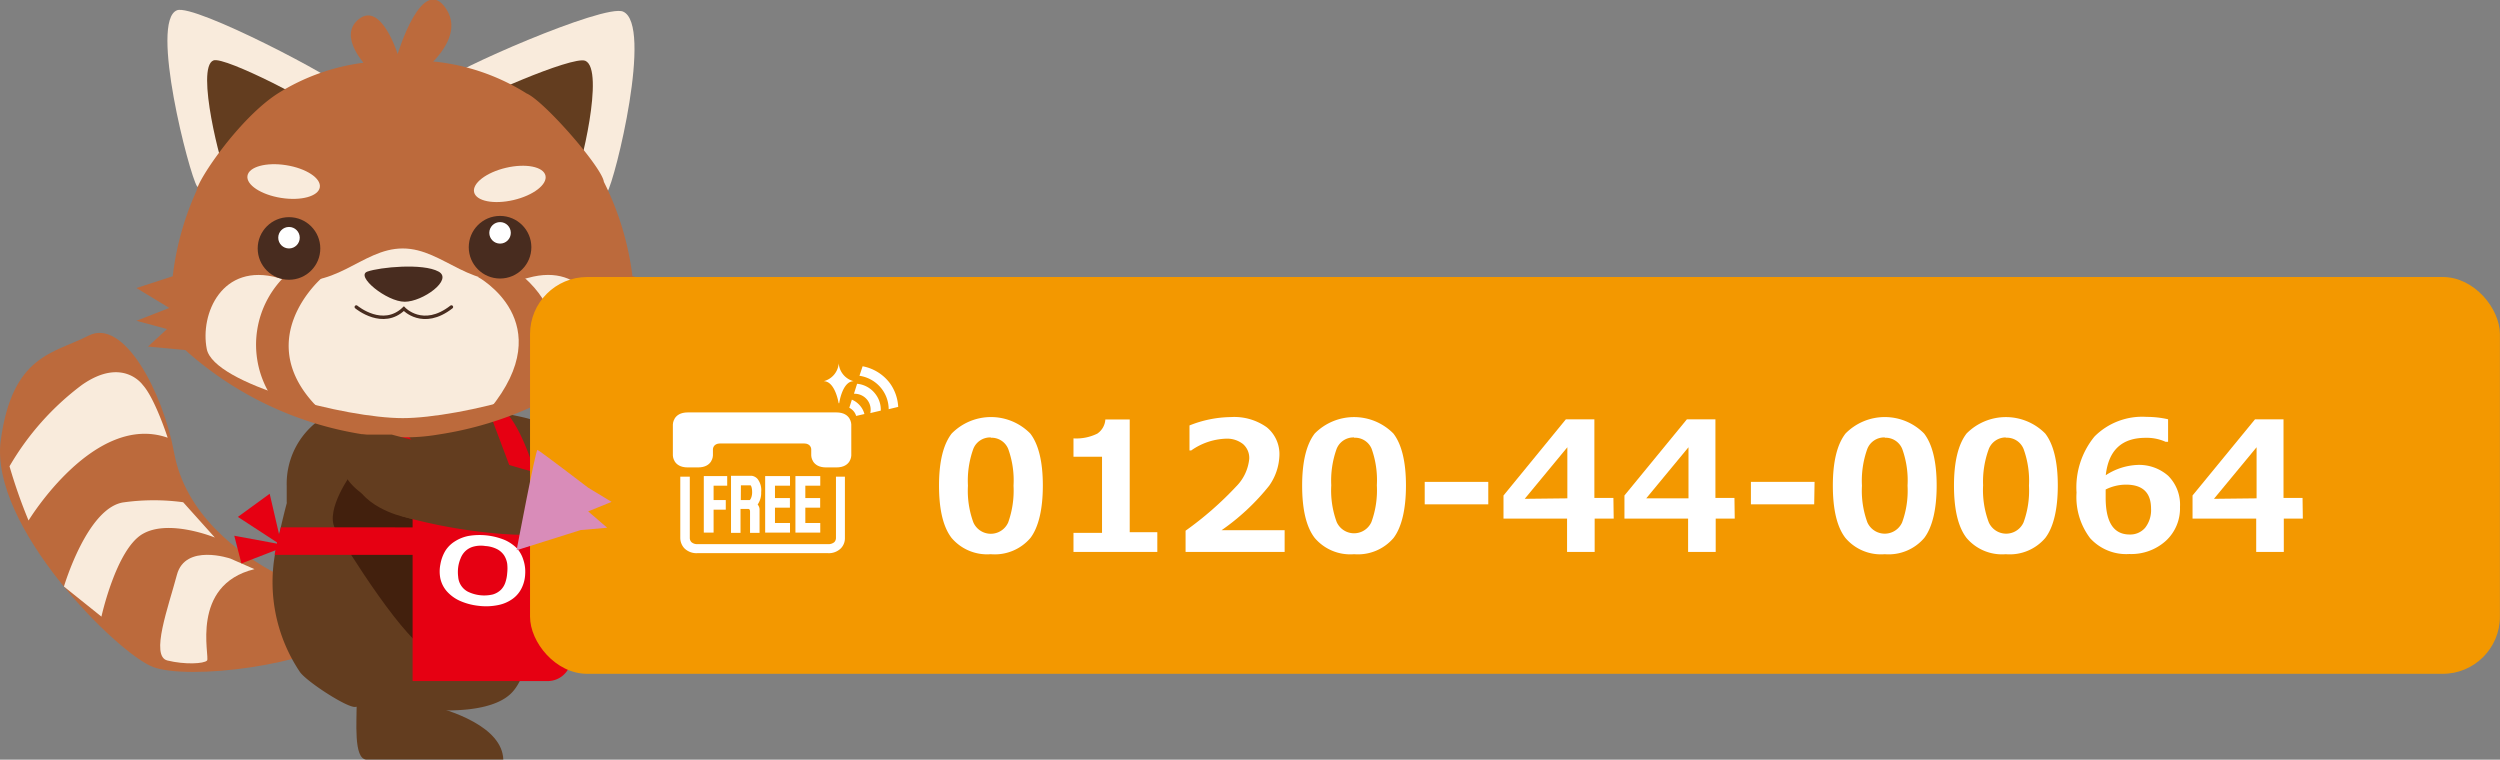 <svg xmlns="http://www.w3.org/2000/svg" xmlns:xlink="http://www.w3.org/1999/xlink" viewBox="0 0 262.72 79.83"><rect x="0" y="0" width="262.72" height="79.83" fill="#808080" stroke="none"/><defs><style>.cls-1,.cls-9{fill:none;}.cls-2{fill:#bc6a3c;}.cls-3{fill:#f9ebdc;}.cls-4{fill:#633d1f;}.cls-5{fill:#42200d;}.cls-6{fill:#e60012;}.cls-7{fill:#482c1f;}.cls-8{fill:#fff;}.cls-9{stroke:#482c1f;stroke-linecap:round;stroke-miterlimit:10;stroke-width:0.36px;}.cls-10{clip-path:url(#clip-path);}.cls-11{fill:#f39800;}.cls-12{fill:#d98cb9;}</style><clipPath id="clip-path"><path class="cls-1" d="M24.62,56.3l4.49.83,0-.13L25,54.32l3.34-2.43,1,4.31.18-.78H43.36V54.7S43,44.84,35,43.31c0,0,6.12,0,6.2.41s3.9,3.92,5.24,8.25c3.84,0,8.21-.08,8.21-.08L51.4,43.24l2,.34C57,48,59.22,62.47,60,68.69a2.48,2.48,0,0,1-2.33,2.88H43.36V58.31H28.87c0-.17.06-.33.1-.49l-3.6,1.39Z"/></clipPath></defs><g id="レイヤー_2" data-name="レイヤー 2"><g id="レイヤー_2-2" data-name="レイヤー 2"><path class="cls-2" d="M45.17,51.41s-11.57,11.25-15.9,9S19.48,54,18.3,47.59,13,33.38,9.31,35.27s-8,2-9.23,11,12.26,22.41,16,23.82,16.58-.13,20.76-3.48,6.38-4.7,7.2-6.26S45.17,51.41,45.17,51.41Z"/><path class="cls-3" d="M17.62,46S16.29,41.87,15,40.45c0,0-2.1-3-6.39,0A28.64,28.64,0,0,0,1,49a54.62,54.62,0,0,0,2,5.7S9.92,43.3,17.62,46Z"/><path class="cls-3" d="M10.66,64.8,6.72,61.64s2.48-8.43,6.36-8.86a23,23,0,0,1,6.17,0l3.33,3.71s-4.86-2-7.62-.36S10.66,64.8,10.66,64.8Z"/><path class="cls-3" d="M26.74,59.81,24.21,58.7s-4.74-1.62-5.62,1.71-2.83,8.55-1,9,3.85.35,4.17,0S19.92,61.48,26.74,59.81Z"/><path class="cls-4" d="M37.39,74.28a38.78,38.78,0,0,1,5.42,0h0c.8.24,8,1.19,10.78-1.3,3.41-3,3-16.12,2.69-19.24a.51.51,0,0,1,.67-.56,26.6,26.6,0,0,0,8,1.88c3.39.19,4.36-.46,4.63-.79a.45.45,0,0,1,.36-.19h1.69c.2,0-.35-.58-.85-1.07a.56.56,0,0,1,.2-.92h0a.56.56,0,0,0,.11-1L70.91,51l-.81-.48a.48.48,0,0,1-.11-.09c-.91-1-13.82-6.23-13.82-6.23-2.05-.83-12.92-2.21-13.84-2.33h-.12c-.42.06-2.88.43-5.5.88a8.26,8.26,0,0,0-6.58,8.31v1.69a.39.39,0,0,1,0,.15c-.07.25-.31,1.18-.62,2.5-.19.83-.41,1.81-.62,2.89A16.91,16.91,0,0,0,31.5,70.59C32.14,71.58,36.66,74.52,37.39,74.28Z"/><path class="cls-5" d="M42.33,54.29s-4.9-1.09-5.3-4.66c0,0-2.92,3.93-1.81,5.92s7.69,12.5,10,12.82S44,54.72,44,54.72Z"/><path class="cls-4" d="M37.49,73.63c0,2.19-.35,6.1,1,6.19h14.4c-.11-3.41-5.39-5.2-8.49-5.89.07-.1.15-.2.22-.31Z"/><path class="cls-6" d="M24.62,56.3l4.49.83,0-.13L25,54.32l3.34-2.43,1,4.31.18-.78H43.36V54.7S43,44.84,35,43.31c0,0,6.12,0,6.2.41s3.9,3.92,5.24,8.25c3.84,0,8.21-.08,8.21-.08L51.4,43.24l2,.34C57,48,59.22,62.47,60,68.69a2.48,2.48,0,0,1-2.33,2.88H43.36V58.31H28.87c0-.17.06-.33.1-.49l-3.6,1.39Z"/><path class="cls-3" d="M65.48,1.22c3.16,1.38-.83,17.7-1.68,19S45.72,9.72,46.46,8.62,63.51.36,65.48,1.22Z"/><path class="cls-4" d="M61.51,6.39c2.09.91-.56,11.7-1.11,12.53S48.45,12,48.93,11.28,60.2,5.82,61.51,6.39Z"/><path class="cls-3" d="M18.6,1.08c-2.89,1.12,1.28,17.21,2.1,18.49S37.17,10.63,36.46,9.51,20.41.37,18.6,1.08Z"/><path class="cls-4" d="M22.43,6.35c-1.91.74.85,11.37,1.39,12.22s10.89-5.91,10.41-6.65S23.63,5.88,22.43,6.35Z"/><path class="cls-2" d="M66.82,32.34l3.49-2.09L66.46,29a30.49,30.49,0,0,0-3-9.89c-.19-1.53-6.3-8.52-8.12-9.29a22.61,22.61,0,0,0-9.25-3.3v0c-.4-.05-.77-.06-1.16-.09l-.15,0-1.63-.09h-2c-1,0-2,.08-3,.2v.06a22.23,22.23,0,0,0-8.92,3.2c-4,2.54-8.4,9-8.57,10.23a30.36,30.36,0,0,0-2.51,9l-3.81,1.24,3.45,2.09-3.45,1.35,3.21.87-2,1.84,3.93.37a36.34,36.34,0,0,0,18.69,8.86h0a20.59,20.59,0,0,0,4,.3,20.23,20.23,0,0,0,3.92-.29,37,37,0,0,0,19-8.88l4-.37-2-1.84,3.25-.87Z"/><path class="cls-3" d="M55.51,29.2c-6,1.66-8.79-3.09-13.19-3.09s-7.16,4.75-13.08,3.09S21,33,21.73,36.68s14.59,7.26,20.59,7.26,20-3.57,20.75-7.26S61.47,27.53,55.51,29.2Z"/><path class="cls-2" d="M33.86,29.17s-7.93,6.74,0,14.11l-5.53-1.9a10.07,10.07,0,0,1,2-12.72Z"/><path class="cls-2" d="M50.2,29.09S59,33.82,51.46,43l5.45-1.61s4.63-7.17-2.45-12.76Z"/><path class="cls-1" d="M55.43,29.2c-6,1.66-8.79-3.09-13.19-3.09s-7.16,4.75-13.08,3.09-8.22,3.8-7.51,7.48,14.59,7.26,20.59,7.26,20-3.57,20.75-7.26S61.39,27.53,55.43,29.2Z"/><path class="cls-7" d="M46.09,28.54c1.55.85-1.66,3.17-3.56,3.17S37.3,29,38.61,28.54,44.43,27.63,46.09,28.54Z"/><circle class="cls-7" cx="30.37" cy="26.11" r="3.29"/><circle class="cls-7" cx="52.55" cy="25.98" r="3.29"/><ellipse class="cls-3" cx="29.81" cy="19.08" rx="1.74" ry="3.85" transform="translate(6.28 45.52) rotate(-80.96)"/><ellipse class="cls-3" cx="53.57" cy="19.32" rx="3.85" ry="1.74" transform="translate(-2.99 12.72) rotate(-13.17)"/><circle class="cls-8" cx="30.37" cy="24.98" r="1.13"/><circle class="cls-8" cx="52.55" cy="24.47" r="1.13"/><path class="cls-9" d="M37.44,32.26c.1.08,2.8,2.28,5,.18,0,0,2,2.16,5-.18"/><path class="cls-2" d="M41.69,9.51S49.46,5,46.93,1s-5.14,4.68-5.14,4.68S40.07.15,37.72,2s.9,5.06.9,5.06"/><g class="cls-10"><path class="cls-8" d="M55.19,60.33a3.65,3.65,0,0,1-.36,1.45,3,3,0,0,1-.93,1.13,3.86,3.86,0,0,1-1.52.67,6.35,6.35,0,0,1-2.12.08,6.57,6.57,0,0,1-2-.55,4.11,4.11,0,0,1-1.33-1,3.07,3.07,0,0,1-.65-1.3,3.83,3.83,0,0,1,0-1.51,4.12,4.12,0,0,1,.51-1.4,3.14,3.14,0,0,1,1-1,4.12,4.12,0,0,1,1.45-.58,7,7,0,0,1,3.81.43,4.28,4.28,0,0,1,1.29.89A3.27,3.27,0,0,1,55,58.84,3.87,3.87,0,0,1,55.19,60.33ZM51,57.38a3,3,0,0,0-1.27.07,2,2,0,0,0-.83.47,2.09,2.09,0,0,0-.5.77,3.58,3.58,0,0,0-.25.92,3.93,3.93,0,0,0,0,1,1.91,1.91,0,0,0,1,1.56,3.92,3.92,0,0,0,2.64.3,2.08,2.08,0,0,0,.86-.5,2,2,0,0,0,.47-.8,3.81,3.81,0,0,0,.18-.94,4.38,4.38,0,0,0,0-1,2.29,2.29,0,0,0-.32-.86,2,2,0,0,0-.72-.65A3.15,3.15,0,0,0,51,57.38Z"/><path class="cls-8" d="M56.83,56.92c0-.11.07-.16.19-.15l1.45,0a.17.17,0,0,1,.15.08c.69,1,1.23,1.7,1.78,2.42s1.12,1.44,1.9,2.39h0c-.08-1.92-.12-2.88-.19-4.79,0-.1,0-.16.18-.16l1.37-.07c.12,0,.19,0,.2.14l.22,3.48.22,3.47c0,.1-.06.15-.2.16-.64,0-1,.06-1.6.08a.25.25,0,0,1-.17-.06c-.8-.94-1.38-1.66-2-2.39s-1.13-1.45-1.84-2.43h0l0,4.8c0,.1-.07.14-.21.14-.6,0-.89,0-1.49,0q-.21,0-.21-.15l.12-3.48C56.75,59.35,56.78,58.31,56.83,56.92Z"/><path class="cls-8" d="M68,59.19c1.48-.17,2.22-.28,3.7-.52.13,0,.2,0,.22.12l.13.75c0,.1,0,.16-.17.18-1.5.25-2.25.36-3.76.54l.26,2.15c1.65-.2,2.48-.32,4.13-.6q.21,0,.24.12l.14.81c0,.1,0,.16-.19.18-1.19.21-2.08.34-3,.45s-1.79.23-3,.34c-.14,0-.21,0-.22-.12-.13-1.39-.22-2.43-.32-3.47l-.32-3.47c0-.1,0-.16.18-.17,1.08-.1,1.9-.2,2.71-.31s1.62-.23,2.7-.41c.13,0,.21,0,.22.12l.15.81q0,.15-.18.18c-1.54.26-2.32.38-3.87.56Z"/></g><path class="cls-4" d="M41.17,45.67H38.08c-2.91,1.81-2.81,4.19,0,6.22.37.27,4.26,2.4,4.28,2.4a55.28,55.28,0,0,0,10.55,1.83l1.07.06c4.95.18,6.37-.47,6.76-.8a.82.82,0,0,1,.53-.19h2.47c.29,0-.51-.58-1.24-1.07-.43-.29-.26-.81.29-.92.36-.07.55-.29.55-.52a.55.55,0,0,0-.39-.48l-.19-.07-1.19-.48a.75.75,0,0,1-.15-.09,43.85,43.85,0,0,0-6.5-2.28C50.1,47.82,43.3,46.26,41.17,45.67Z"/><rect class="cls-11" x="55.7" y="29.11" width="207.01" height="41.7" rx="6.01"/><path class="cls-12" d="M61.81,51.25l2.46,1.49-2.46,1,2,1.72-2.78.24-6.74,2.12s2-10.58,2.19-10.54S61.81,51.25,61.81,51.25Z"/></g><g id="レイヤー_4" data-name="レイヤー 4"><path class="cls-8" d="M87,58.13H73.29a1.8,1.8,0,0,1-1.37-.51,1.61,1.61,0,0,1-.43-1.09V50.09h1v6.46h0a.63.63,0,0,0,.17.42.91.91,0,0,0,.68.21H87a.94.94,0,0,0,.68-.21.65.65,0,0,0,.17-.42h0V50.09h.94v6.44a1.53,1.53,0,0,1-.42,1.09A1.8,1.8,0,0,1,87,58.13Z"/><path class="cls-8" d="M87.89,43.34H72.28c-1.57,0-1.57,1.27-1.57,1.27v3.25s0,1.26,1.57,1.26h1.07c1.57,0,1.57-1.26,1.57-1.26v-.65s0-.61.77-.61h8.79c.77,0,.77.61.77.61v.65s0,1.26,1.57,1.26h1.07c1.57,0,1.57-1.26,1.57-1.26V44.61S89.46,43.34,87.89,43.34Z"/><path class="cls-8" d="M89.71,40.06a2.1,2.1,0,0,1-1.57-1.88h0a2.11,2.11,0,0,1-1.58,1.88c1.21,0,1.57,2.31,1.57,2.31h.06S88.51,40.06,89.71,40.06Z"/><path class="cls-8" d="M92,41.41a2.73,2.73,0,0,0-1.93-1.08l-.33,1.05a1.7,1.7,0,0,1,1.42.67,1.68,1.68,0,0,1,.3,1.36l1.1-.26A2.7,2.7,0,0,0,92,41.41Z"/><path class="cls-8" d="M89.52,42l-.27.85a1.54,1.54,0,0,1,.5.42,1.3,1.3,0,0,1,.22.44l.87-.2a2.18,2.18,0,0,0-.38-.78A2.29,2.29,0,0,0,89.52,42Z"/><path class="cls-8" d="M93.51,40.26a4.66,4.66,0,0,0-2.86-1.77l-.33,1a3.61,3.61,0,0,1,2.35,1.39A3.55,3.55,0,0,1,93.39,43l1-.24A4.67,4.67,0,0,0,93.51,40.26Z"/><polygon class="cls-8" points="73.96 50.03 73.96 51.04 73.96 52.55 73.96 53.56 73.96 55.97 74.99 55.97 74.99 53.56 76.27 53.56 76.27 52.55 74.99 52.55 74.99 51.04 76.42 51.04 76.42 50.03 74.99 50.03 73.96 50.03"/><polygon class="cls-8" points="80.41 50.03 80.41 51.04 80.41 52.34 80.41 53.35 80.41 54.96 80.41 55.97 81.44 55.97 83.02 55.97 83.02 54.96 81.44 54.96 81.44 53.35 83.01 53.35 83.01 52.34 81.44 52.34 81.44 51.04 83.02 51.04 83.02 50.03 81.44 50.03 80.41 50.03"/><polygon class="cls-8" points="86.2 51.04 86.2 50.03 84.63 50.03 83.59 50.03 83.59 51.04 83.59 52.34 83.59 53.35 83.59 54.96 83.59 55.97 84.63 55.97 86.2 55.97 86.2 54.96 84.63 54.96 84.63 53.35 86.19 53.35 86.19 52.34 84.63 52.34 84.63 51.04 86.2 51.04"/><path class="cls-8" d="M79.61,50.33A1,1,0,0,0,79,50H76.82V56h1V53.48h.8c.16,0,.2.14.2.28V56h1V53.61a.82.82,0,0,0-.2-.59,2.14,2.14,0,0,0,.37-1.31A1.92,1.92,0,0,0,79.61,50.33ZM77.86,51h1c.06,0,.18.24.18.73s-.18.77-.25.82h-.94Z"/><path class="cls-8" d="M104.12,58.24A4.9,4.9,0,0,1,100,56.53q-1.32-1.71-1.32-5.5c0-2.49.44-4.32,1.33-5.47a5.79,5.79,0,0,1,8.26,0c.88,1.14,1.32,3,1.32,5.46s-.44,4.38-1.31,5.52A4.92,4.92,0,0,1,104.12,58.24Zm0-12.27a1.9,1.9,0,0,0-1.84,1.21,9.86,9.86,0,0,0-.56,3.86,9.64,9.64,0,0,0,.57,3.86,2,2,0,0,0,3.66,0,10,10,0,0,0,.56-3.86,9.78,9.78,0,0,0-.55-3.84A1.89,1.89,0,0,0,104.12,46Z"/><path class="cls-8" d="M121.62,58h-8.81v-2h3v-8h-3V46.07a5,5,0,0,0,2.5-.5,1.94,1.94,0,0,0,.85-1.49h2.56V55.93h2.9Z"/><path class="cls-8" d="M135,58H124.59V55.77a35.36,35.36,0,0,0,5.32-4.65,4.78,4.78,0,0,0,1.37-2.9,1.93,1.93,0,0,0-.66-1.56,2.71,2.71,0,0,0-1.8-.56,6.71,6.71,0,0,0-3.64,1.24H125V44.71a12,12,0,0,1,4.34-.88,5.89,5.89,0,0,1,3.78,1.07,3.64,3.64,0,0,1,1.33,3,5.84,5.84,0,0,1-1.08,3.15,23.62,23.62,0,0,1-5,4.67H135Z"/><path class="cls-8" d="M142.3,58.24a4.9,4.9,0,0,1-4.14-1.71q-1.32-1.71-1.32-5.5c0-2.49.44-4.32,1.32-5.47a5.81,5.81,0,0,1,8.27,0c.88,1.14,1.32,3,1.32,5.46s-.44,4.38-1.31,5.52A4.92,4.92,0,0,1,142.3,58.24Zm0-12.27a1.9,1.9,0,0,0-1.84,1.21A9.86,9.86,0,0,0,139.9,51a9.64,9.64,0,0,0,.57,3.86,2,2,0,0,0,3.65,0,9.74,9.74,0,0,0,.57-3.86,9.78,9.78,0,0,0-.55-3.84A1.89,1.89,0,0,0,142.3,46Z"/><path class="cls-8" d="M156.4,53h-6.68V50.64h6.68Z"/><path class="cls-8" d="M169.58,54.5h-2V58h-2.9V54.5H158V52.07l6.55-8h3v8.26h2Zm-4.87-2.13V47l-4.48,5.42Z"/><path class="cls-8" d="M182.3,54.5h-2V58h-2.9V54.5h-6.69V52.07l6.56-8h3v8.26h2Zm-4.86-2.13V47L173,52.37Z"/><path class="cls-8" d="M190.65,53H184V50.64h6.69Z"/><path class="cls-8" d="M198.07,58.24a4.9,4.9,0,0,1-4.14-1.71q-1.32-1.71-1.32-5.5c0-2.49.44-4.32,1.33-5.47a5.79,5.79,0,0,1,8.26,0c.88,1.14,1.32,3,1.32,5.46s-.44,4.38-1.31,5.52A4.92,4.92,0,0,1,198.07,58.24Zm0-12.27a1.9,1.9,0,0,0-1.84,1.21,9.86,9.86,0,0,0-.56,3.86,9.64,9.64,0,0,0,.57,3.86,2,2,0,0,0,3.65,0,9.74,9.74,0,0,0,.57-3.86,9.78,9.78,0,0,0-.55-3.84A1.89,1.89,0,0,0,198.07,46Z"/><path class="cls-8" d="M210.79,58.24a4.88,4.88,0,0,1-4.13-1.71q-1.32-1.71-1.32-5.5c0-2.49.44-4.32,1.32-5.47a5.81,5.81,0,0,1,8.27,0c.88,1.14,1.32,3,1.32,5.46s-.44,4.38-1.32,5.52A4.9,4.9,0,0,1,210.79,58.24Zm0-12.27A1.91,1.91,0,0,0,209,47.18,9.9,9.9,0,0,0,208.4,51,9.64,9.64,0,0,0,209,54.9a2,2,0,0,0,3.65,0,9.74,9.74,0,0,0,.57-3.86,9.75,9.75,0,0,0-.56-3.84A1.89,1.89,0,0,0,210.79,46Z"/><path class="cls-8" d="M227.84,44.06v2.37h-.26a4.8,4.8,0,0,0-2.1-.42c-2.51,0-3.9,1.31-4.19,3.93a6.58,6.58,0,0,1,3.29-1.08A4.62,4.62,0,0,1,227.85,50a4.27,4.27,0,0,1,1.24,3.27,4.62,4.62,0,0,1-1.49,3.57,5.41,5.41,0,0,1-3.83,1.38,5.12,5.12,0,0,1-4.12-1.66,7.14,7.14,0,0,1-1.43-4.79,8.42,8.42,0,0,1,1.89-5.9,7.07,7.07,0,0,1,5.48-2.06A10.18,10.18,0,0,1,227.84,44.06Zm-6.56,7.38v.37c0,.21,0,.37,0,.49q0,3.87,2.52,3.87a2.05,2.05,0,0,0,1.63-.71,3,3,0,0,0,.62-2c0-1.69-.88-2.53-2.64-2.53A4.82,4.82,0,0,0,221.28,51.44Z"/><path class="cls-8" d="M242,54.5h-2V58h-2.9V54.5h-6.69V52.07l6.56-8h3v8.26h2Zm-4.86-2.13V47l-4.48,5.42Z"/></g></g></svg>